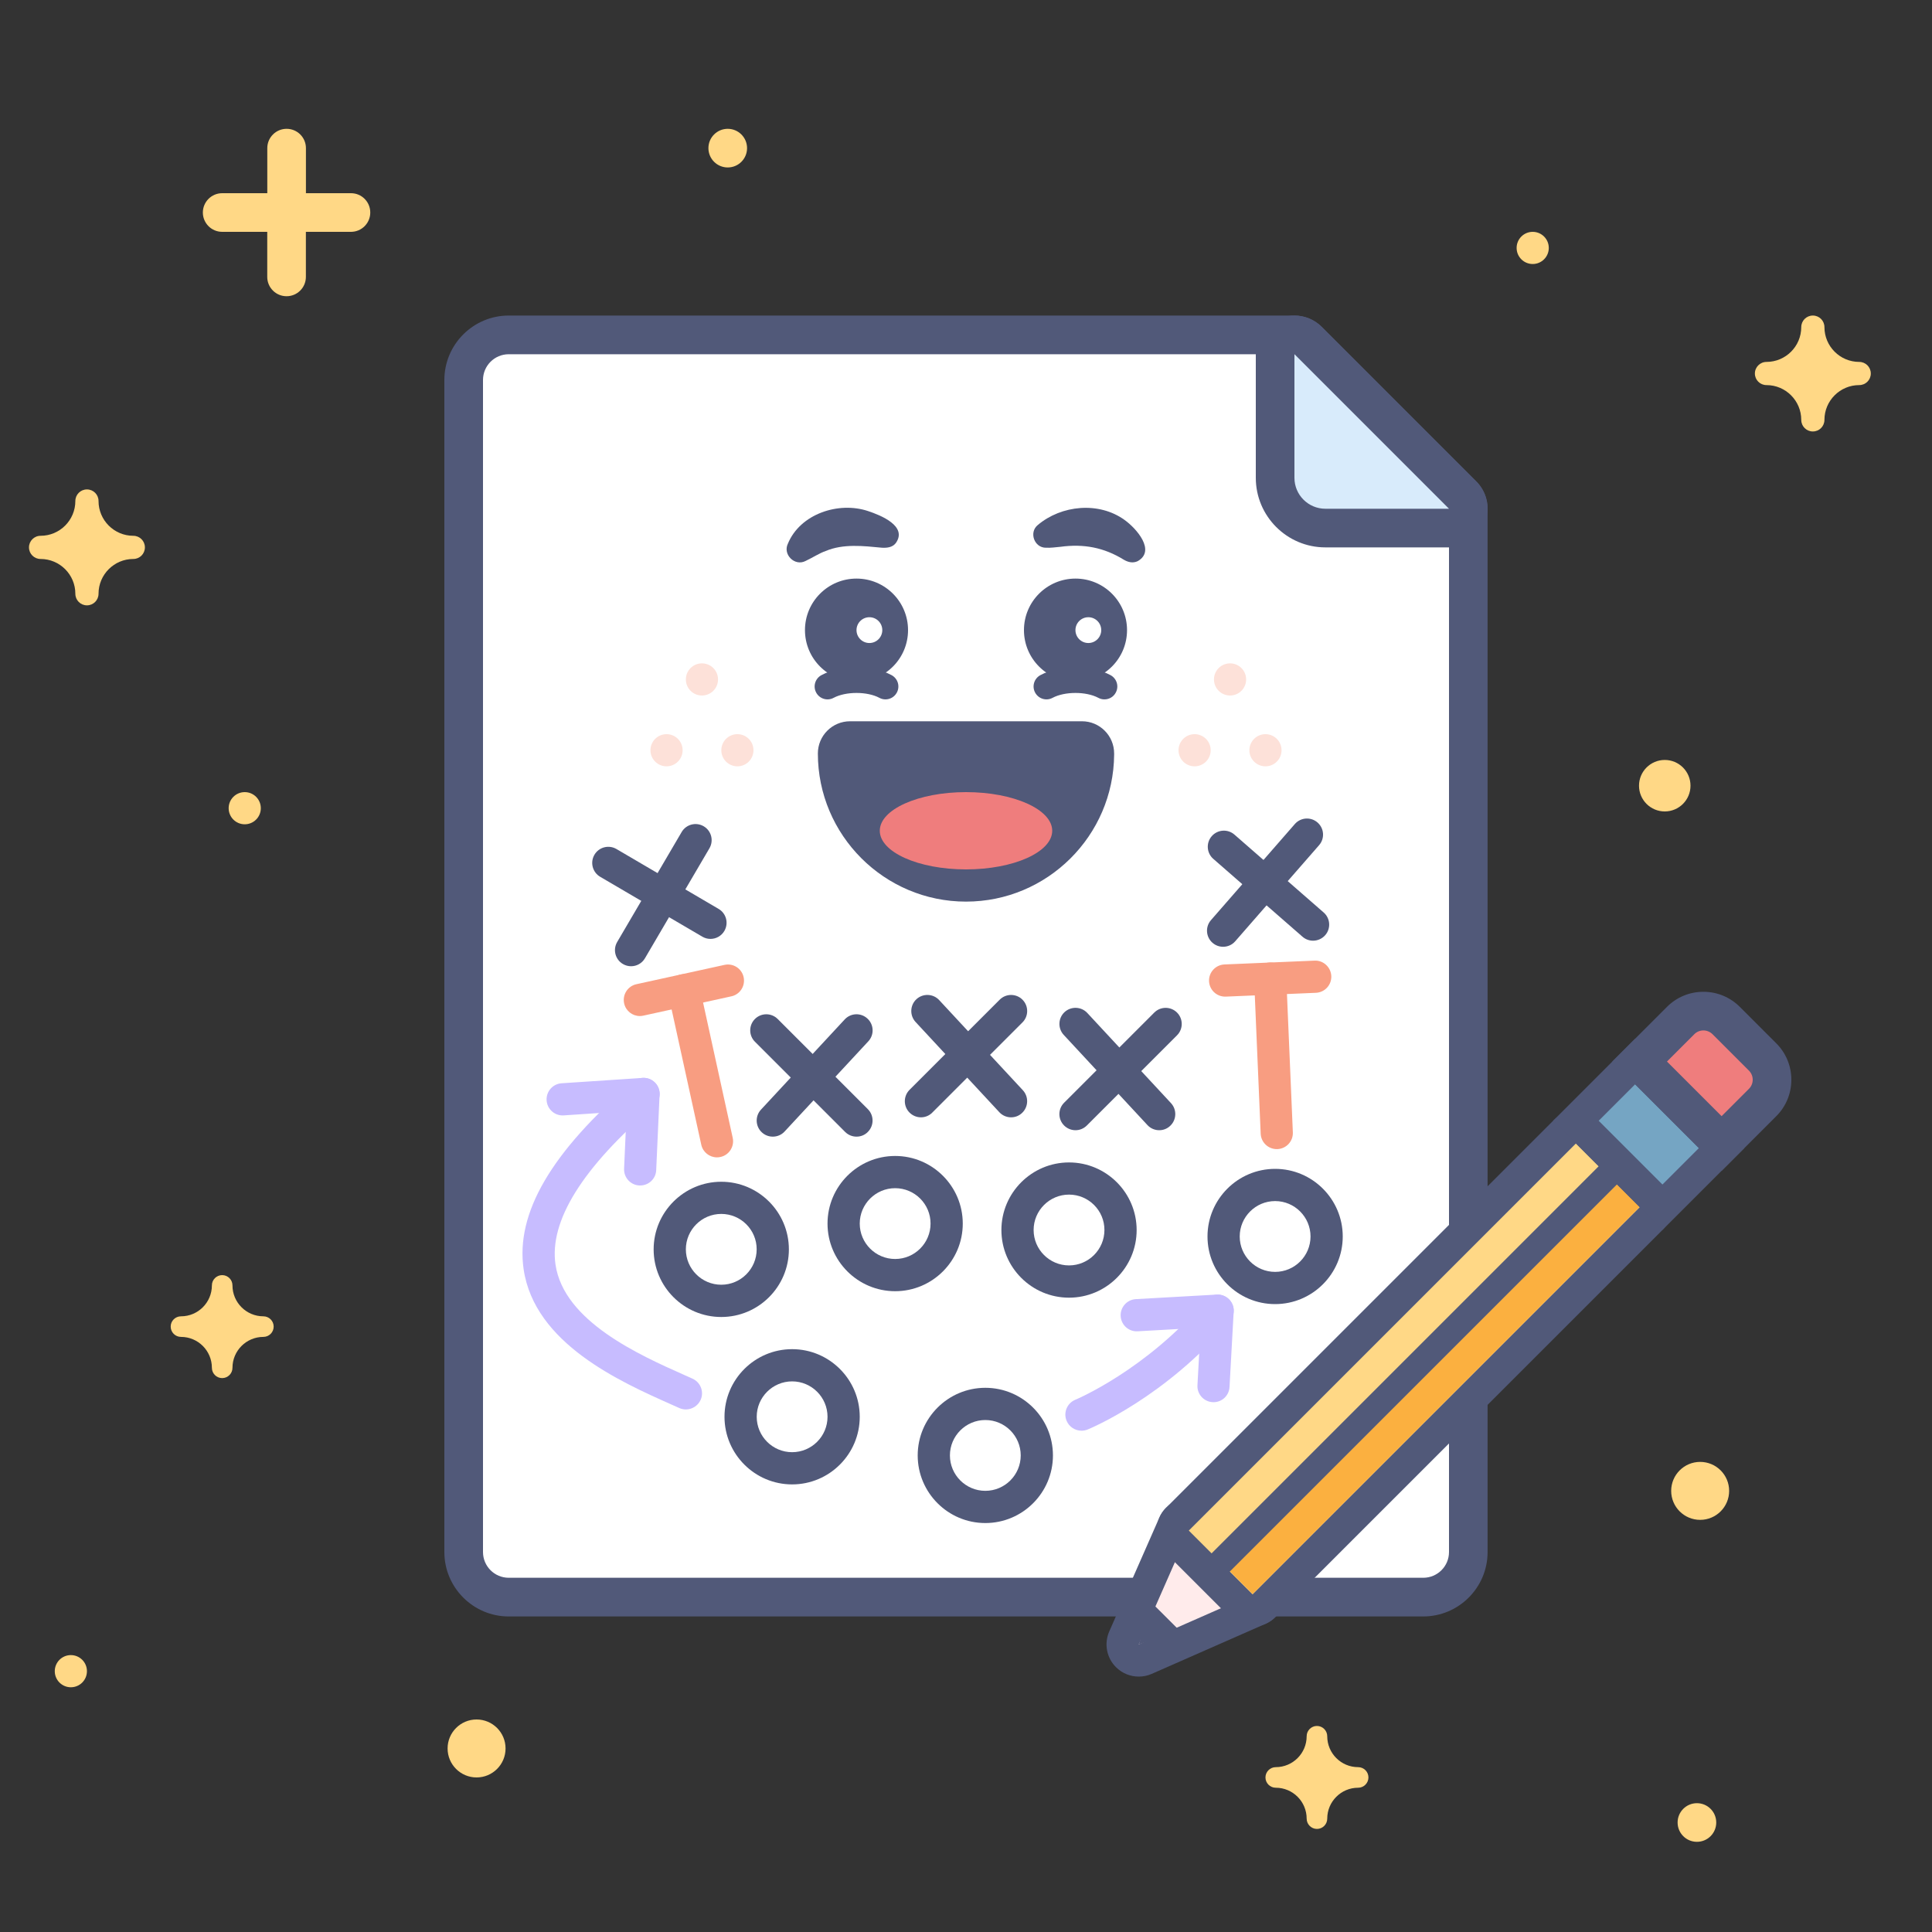 <?xml version="1.0" encoding="utf-8"?>
<!-- Generator: Adobe Illustrator 26.0.2, SVG Export Plug-In . SVG Version: 6.00 Build 0)  -->
<svg version="1.1" id="content-marketing-agency-illustration-03"
	 xmlns="http://www.w3.org/2000/svg" xmlns:xlink="http://www.w3.org/1999/xlink" x="0px" y="0px" viewBox="0 0 400 400"
	 style="enable-background:new 0 0 400 400;" xml:space="preserve">
<rect x="0" y="0" width="400" height="400" fill="#333333" stroke="none"/>
<style type="text/css">
	.st0{fill:none;}
	.st1{fill:#FFD886;}
	.st2{fill:#FFFFFF;}
	.st3{fill:#515979;}
	.st4{fill:#D8EBFB;}
	.st5{fill:#FDE1D9;}
	.st6{fill:#F89D81;}
	.st7{fill:#C7BCFF;}
	.st8{fill:#EF7D7D;}
	.st9{fill:#FFEBEB;}
	.st10{fill:#FBB040;}
	.st11{fill:#75A5C3;}
</style>
<g>
	<rect class="st0" width="400" height="400"/>
	<g>
		<g>
			<path class="st1" d="M264.13,365.87c3.53,0,6.4-2.87,6.4-6.4c0-1.18,0.96-2.13,2.13-2.13s2.13,0.96,2.13,2.13
				c0,3.53,2.87,6.4,6.4,6.4c1.18,0,2.13,0.96,2.13,2.13s-0.96,2.13-2.13,2.13c-3.53,0-6.4,2.87-6.4,6.4c0,1.18-0.96,2.13-2.13,2.13
				s-2.13-0.96-2.13-2.13c0-3.53-2.87-6.4-6.4-6.4c-1.18,0-2.13-0.96-2.13-2.13S262.96,365.87,264.13,365.87z"/>
		</g>
		<g>
			<path class="st1" d="M37.47,272.53c3.53,0,6.4-2.87,6.4-6.4c0-1.18,0.96-2.13,2.13-2.13c1.18,0,2.13,0.96,2.13,2.13
				c0,3.53,2.87,6.4,6.4,6.4c1.18,0,2.13,0.96,2.13,2.13c0,1.18-0.96,2.13-2.13,2.13c-3.53,0-6.4,2.87-6.4,6.4
				c0,1.18-0.96,2.13-2.13,2.13c-1.18,0-2.13-0.96-2.13-2.13c0-3.53-2.87-6.4-6.4-6.4c-1.18,0-2.13-0.96-2.13-2.13
				C35.33,273.49,36.29,272.53,37.47,272.53z"/>
		</g>
		<g>
			<path class="st1" d="M8.4,110.93c3.97,0,7.2-3.23,7.2-7.2c0-1.33,1.07-2.4,2.4-2.4c1.33,0,2.4,1.07,2.4,2.4
				c0,3.97,3.23,7.2,7.2,7.2c1.33,0,2.4,1.07,2.4,2.4c0,1.33-1.07,2.4-2.4,2.4c-3.97,0-7.2,3.23-7.2,7.2c0,1.33-1.07,2.4-2.4,2.4
				c-1.33,0-2.4-1.07-2.4-2.4c0-3.97-3.23-7.2-7.2-7.2c-1.33,0-2.4-1.07-2.4-2.4C6,112.01,7.07,110.93,8.4,110.93z"/>
		</g>
		<g>
			<path class="st1" d="M365.73,74.93c3.97,0,7.2-3.23,7.2-7.2c0-1.33,1.07-2.4,2.4-2.4c1.33,0,2.4,1.07,2.4,2.4
				c0,3.97,3.23,7.2,7.2,7.2c1.33,0,2.4,1.07,2.4,2.4c0,1.33-1.07,2.4-2.4,2.4c-3.97,0-7.2,3.23-7.2,7.2c0,1.33-1.07,2.4-2.4,2.4
				c-1.33,0-2.4-1.07-2.4-2.4c0-3.97-3.23-7.2-7.2-7.2c-1.33,0-2.4-1.07-2.4-2.4C363.33,76.01,364.41,74.93,365.73,74.93z"/>
		</g>
		<g>
			<circle class="st1" cx="351.33" cy="377.33" r="4"/>
		</g>
		<g>
			<circle class="st1" cx="14.67" cy="346" r="3.33"/>
		</g>
		<g>
			<circle class="st1" cx="50.67" cy="167.33" r="3.33"/>
		</g>
		<g>
			<circle class="st1" cx="352" cy="308.67" r="6"/>
		</g>
		<g>
			<circle class="st1" cx="98.67" cy="362" r="6"/>
		</g>
		<g>
			<circle class="st1" cx="344.67" cy="162.67" r="5.33"/>
		</g>
		<g>
			<circle class="st1" cx="317.33" cy="51.33" r="3.33"/>
		</g>
		<g>
			<circle class="st1" cx="150.67" cy="30.67" r="4"/>
		</g>
		<path class="st1" d="M72.67,40h-9.33v-9.33c0-2.21-1.79-4-4-4s-4,1.79-4,4V40H46c-2.21,0-4,1.79-4,4s1.79,4,4,4h9.33v9.33
			c0,2.21,1.79,4,4,4s4-1.79,4-4V48h9.33c2.21,0,4-1.79,4-4S74.88,40,72.67,40z"/>
	</g>
	<g>
		<g>
			<g>
				<path class="st2" d="M105.33,330.67c-5.15,0-9.33-4.19-9.33-9.33V78.67c0-5.15,4.19-9.33,9.33-9.33H268
					c1.06,0,2.08,0.42,2.83,1.17l32,32c0.75,0.75,1.17,1.77,1.17,2.83v216c0,5.15-4.19,9.33-9.33,9.33H105.33z"/>
			</g>
			<g>
				<path class="st3" d="M268,73.33l32,32v216c0,2.95-2.39,5.33-5.33,5.33H105.33c-2.95,0-5.33-2.39-5.33-5.33V78.67
					c0-2.95,2.39-5.33,5.33-5.33H268 M268,65.33H105.33C97.98,65.33,92,71.31,92,78.67v242.67c0,7.35,5.98,13.33,13.33,13.33h189.33
					c7.35,0,13.33-5.98,13.33-13.33v-216c0-2.12-0.84-4.16-2.34-5.66l-32-32C272.16,66.18,270.12,65.33,268,65.33L268,65.33z"/>
			</g>
		</g>
		<g>
			<g>
				<path class="st4" d="M274.4,109.33c-5.73,0-10.4-4.67-10.4-10.4v-25.6c0-1.62,0.97-3.08,2.47-3.7c0.49-0.21,1.02-0.3,1.53-0.3
					c1.04,0,2.07,0.41,2.83,1.17l32,32c1.14,1.14,1.49,2.86,0.87,4.36c-0.62,1.49-2.08,2.47-3.7,2.47H274.4z"/>
			</g>
			<g>
				<path class="st3" d="M268,73.33l32,32h-25.6c-3.53,0-6.4-2.87-6.4-6.4V73.33 M268,65.33c-1.03,0-2.07,0.2-3.06,0.61
					c-2.99,1.24-4.94,4.16-4.94,7.39v25.6c0,7.94,6.46,14.4,14.4,14.4H300c3.24,0,6.15-1.95,7.39-4.94
					c1.24-2.99,0.55-6.43-1.73-8.72l-32-32C272.13,66.15,270.08,65.33,268,65.33L268,65.33z"/>
			</g>
		</g>
		<g>
			<g>
				<g>
					<path class="st3" d="M228.66,144.8c-0.43,0-0.86-0.1-1.26-0.32c-2.53-1.35-6.95-1.35-9.48,0c-1.3,0.7-2.91,0.21-3.61-1.09
						c-0.7-1.3-0.21-2.91,1.09-3.61c4.07-2.18,10.45-2.18,14.52,0c1.3,0.7,1.79,2.31,1.09,3.61
						C230.54,144.29,229.62,144.8,228.66,144.8z"/>
				</g>
				<g>
					<g>
						<circle class="st3" cx="222.67" cy="130.46" r="10.67"/>
					</g>
					<g>
						<circle class="st2" cx="225.33" cy="130.46" r="2.67"/>
					</g>
				</g>
				<g>
					<path class="st3" d="M214.85,108.71c4.9-4.15,12.66-4.91,17.98-1.06c2.44,1.74,6.53,6.37,2.72,8.53
						c-0.98,0.47-1.99,0.22-2.85-0.28c-4.15-2.57-8.35-3.34-13.15-2.69c-1.03,0.09-2.01,0.24-2.98,0.19
						C214.14,113.44,212.99,110.22,214.85,108.71L214.85,108.71z"/>
				</g>
				<g>
					<path class="st3" d="M183.33,144.8c-0.43,0-0.86-0.1-1.26-0.32c-2.52-1.35-6.95-1.35-9.48,0c-1.3,0.7-2.91,0.21-3.61-1.09
						c-0.7-1.3-0.21-2.91,1.09-3.61c4.07-2.18,10.45-2.18,14.52,0c1.3,0.7,1.79,2.31,1.09,3.61
						C185.2,144.29,184.28,144.8,183.33,144.8z"/>
				</g>
				<g>
					<g>
						<circle class="st3" cx="177.33" cy="130.46" r="10.67"/>
					</g>
					<g>
						<circle class="st2" cx="180" cy="130.46" r="2.67"/>
					</g>
				</g>
				<g>
					<path class="st3" d="M182.61,113.4c-3.87-0.37-8.02-0.86-11.66,0.68c-1.27,0.43-2.68,1.36-4.16,2.06
						c-2.24,1.17-4.76-1.33-3.67-3.57c2.54-6.18,10.5-8.8,16.6-6.76c2.6,0.86,8.26,3.12,5.73,6.65
						C184.74,113.35,183.63,113.45,182.61,113.4L182.61,113.4z"/>
				</g>
			</g>
		</g>
		<g>
			<circle class="st5" cx="145.33" cy="140.67" r="3.33"/>
		</g>
		<g>
			<circle class="st5" cx="152.67" cy="155.33" r="3.33"/>
		</g>
		<g>
			<circle class="st5" cx="138" cy="155.33" r="3.33"/>
		</g>
		<g>
			<circle class="st5" cx="254.67" cy="140.67" r="3.33"/>
		</g>
		<g>
			<circle class="st5" cx="262" cy="155.33" r="3.33"/>
		</g>
		<g>
			<circle class="st5" cx="247.33" cy="155.33" r="3.33"/>
		</g>
		<g>
			<g>
				<path class="st3" d="M209.33,231.33c-0.89,0-1.79-0.36-2.44-1.07l-17.33-18.67c-1.25-1.35-1.17-3.46,0.17-4.71
					c1.35-1.25,3.46-1.17,4.71,0.17l17.33,18.67c1.25,1.35,1.17,3.46-0.17,4.71C210.96,231.04,210.15,231.33,209.33,231.33z"/>
			</g>
			<g>
				<path class="st3" d="M190.67,231.33c-0.85,0-1.71-0.33-2.36-0.98c-1.3-1.3-1.3-3.41,0-4.71l18.67-18.67c1.3-1.3,3.41-1.3,4.71,0
					c1.3,1.3,1.3,3.41,0,4.71l-18.67,18.67C192.37,231.01,191.52,231.33,190.67,231.33z"/>
			</g>
		</g>
		<g>
			<g>
				<path class="st3" d="M177.33,235.33c-0.85,0-1.71-0.33-2.36-0.98l-18.67-18.67c-1.3-1.3-1.3-3.41,0-4.71
					c1.3-1.3,3.41-1.3,4.71,0l18.67,18.67c1.3,1.3,1.3,3.41,0,4.71C179.04,235.01,178.19,235.33,177.33,235.33z"/>
			</g>
			<g>
				<path class="st3" d="M160,235.33c-0.81,0-1.63-0.29-2.27-0.89c-1.35-1.25-1.43-3.36-0.17-4.71l17.33-18.67
					c1.25-1.35,3.36-1.43,4.71-0.17c1.35,1.25,1.43,3.36,0.17,4.71l-17.33,18.67C161.79,234.98,160.89,235.33,160,235.33z"/>
			</g>
		</g>
		<g>
			<g>
				<path class="st3" d="M147.09,194.39c-0.57,0-1.15-0.15-1.68-0.46l-21.15-12.4c-1.59-0.93-2.12-2.97-1.19-4.56
					c0.93-1.59,2.97-2.12,4.56-1.19l21.15,12.4c1.59,0.93,2.12,2.97,1.19,4.56C149.35,193.8,148.24,194.39,147.09,194.39z"/>
			</g>
			<g>
				<path class="st3" d="M130.65,200.05c-0.57,0-1.15-0.15-1.68-0.46c-1.59-0.93-2.12-2.97-1.19-4.56l13.35-22.77
					c0.93-1.59,2.97-2.12,4.56-1.19c1.59,0.93,2.12,2.97,1.19,4.56l-13.35,22.77C132.91,199.46,131.8,200.05,130.65,200.05z"/>
			</g>
		</g>
		<g>
			<g>
				<path class="st3" d="M271.86,194.76c-0.78,0-1.56-0.27-2.19-0.82l-18.47-16.12c-1.39-1.21-1.53-3.32-0.32-4.7
					c1.21-1.39,3.32-1.53,4.7-0.32l18.47,16.12c1.39,1.21,1.53,3.32,0.32,4.7C273.71,194.37,272.78,194.76,271.86,194.76z"/>
			</g>
			<g>
				<path class="st3" d="M253.23,196.02c-0.78,0-1.56-0.27-2.19-0.82c-1.39-1.21-1.53-3.32-0.32-4.7l17.36-19.89
					c1.21-1.39,3.32-1.53,4.7-0.32c1.39,1.21,1.53,3.32,0.32,4.7l-17.36,19.89C255.08,195.64,254.16,196.02,253.23,196.02z"/>
			</g>
		</g>
		<g>
			<g>
				<path class="st3" d="M240,234c-0.89,0-1.79-0.36-2.44-1.07l-17.33-18.67c-1.25-1.35-1.17-3.46,0.17-4.71
					c1.35-1.25,3.46-1.17,4.71,0.17l17.33,18.67c1.25,1.35,1.17,3.46-0.17,4.71C241.63,233.71,240.81,234,240,234z"/>
			</g>
			<g>
				<path class="st3" d="M222.67,234c-0.85,0-1.71-0.33-2.36-0.98c-1.3-1.3-1.3-3.41,0-4.71l18.67-18.67c1.3-1.3,3.41-1.3,4.71,0
					c1.3,1.3,1.3,3.41,0,4.71l-18.67,18.67C224.37,233.67,223.52,234,222.67,234z"/>
			</g>
		</g>
		<g>
			<path class="st3" d="M221.33,268.67c-7.72,0-14-6.28-14-14c0-7.72,6.28-14,14-14c7.72,0,14,6.28,14,14
				C235.33,262.39,229.05,268.67,221.33,268.67z M221.33,247.33c-4.04,0-7.33,3.29-7.33,7.33c0,4.04,3.29,7.33,7.33,7.33
				s7.33-3.29,7.33-7.33C228.67,250.62,225.38,247.33,221.33,247.33z"/>
		</g>
		<g>
			<path class="st3" d="M204,315.33c-7.72,0-14-6.28-14-14c0-7.72,6.28-14,14-14c7.72,0,14,6.28,14,14
				C218,309.05,211.72,315.33,204,315.33z M204,294c-4.04,0-7.33,3.29-7.33,7.33s3.29,7.33,7.33,7.33c4.04,0,7.33-3.29,7.33-7.33
				S208.04,294,204,294z"/>
		</g>
		<g>
			<path class="st3" d="M185.33,267.33c-7.72,0-14-6.28-14-14s6.28-14,14-14c7.72,0,14,6.28,14,14S193.05,267.33,185.33,267.33z
				 M185.33,246c-4.04,0-7.33,3.29-7.33,7.33c0,4.04,3.29,7.33,7.33,7.33c4.04,0,7.33-3.29,7.33-7.33
				C192.67,249.29,189.38,246,185.33,246z"/>
		</g>
		<g>
			<path class="st3" d="M264,270c-7.72,0-14-6.28-14-14c0-7.72,6.28-14,14-14s14,6.28,14,14C278,263.72,271.72,270,264,270z
				 M264,248.67c-4.04,0-7.33,3.29-7.33,7.33s3.29,7.33,7.33,7.33s7.33-3.29,7.33-7.33S268.04,248.67,264,248.67z"/>
		</g>
		<g>
			<path class="st3" d="M149.33,272.67c-7.72,0-14-6.28-14-14c0-7.72,6.28-14,14-14c7.72,0,14,6.28,14,14
				C163.33,266.39,157.05,272.67,149.33,272.67z M149.33,251.33c-4.04,0-7.33,3.29-7.33,7.33c0,4.04,3.29,7.33,7.33,7.33
				c4.04,0,7.33-3.29,7.33-7.33C156.67,254.62,153.38,251.33,149.33,251.33z"/>
		</g>
		<g>
			<path class="st3" d="M164,307.33c-7.72,0-14-6.28-14-14c0-7.72,6.28-14,14-14s14,6.28,14,14C178,301.05,171.72,307.33,164,307.33
				z M164,286c-4.04,0-7.33,3.29-7.33,7.33s3.29,7.33,7.33,7.33s7.33-3.29,7.33-7.33S168.04,286,164,286z"/>
		</g>
		<g>
			<g>
				<path class="st6" d="M148.44,239.62c-1.53,0-2.91-1.06-3.25-2.62l-6.85-31.26c-0.39-1.8,0.74-3.58,2.54-3.97
					c1.8-0.39,3.58,0.74,3.97,2.54l6.85,31.26c0.39,1.8-0.74,3.58-2.54,3.97C148.92,239.59,148.68,239.62,148.44,239.62z"/>
			</g>
			<g>
				<path class="st6" d="M132.47,210.36c-1.53,0-2.91-1.06-3.25-2.62c-0.39-1.8,0.74-3.58,2.54-3.97l18.23-4
					c1.8-0.4,3.58,0.74,3.97,2.54c0.39,1.8-0.74,3.58-2.54,3.97l-18.23,4C132.95,210.33,132.71,210.36,132.47,210.36z"/>
			</g>
		</g>
		<g>
			<g>
				<path class="st6" d="M264.34,237.91c-1.78,0-3.25-1.4-3.33-3.19l-1.36-31.97c-0.08-1.84,1.35-3.39,3.19-3.47
					c1.82-0.1,3.39,1.35,3.47,3.19l1.36,31.97c0.08,1.84-1.35,3.39-3.19,3.47C264.43,237.91,264.38,237.91,264.34,237.91z"/>
			</g>
			<g>
				<path class="st6" d="M253.65,206.34c-1.78,0-3.25-1.4-3.33-3.19c-0.08-1.84,1.35-3.39,3.19-3.47l18.65-0.79
					c1.81-0.1,3.39,1.35,3.47,3.19c0.08,1.84-1.35,3.39-3.19,3.47l-18.65,0.79C253.75,206.34,253.7,206.34,253.65,206.34z"/>
			</g>
		</g>
		<g>
			<g>
				<path class="st7" d="M142,291.81c-0.46,0-0.92-0.1-1.36-0.29l-1.63-0.73c-10.6-4.72-28.35-12.62-30.6-28.02
					c-1.69-11.59,5.72-24.29,22.67-38.81c1.4-1.2,3.5-1.04,4.7,0.36c1.2,1.4,1.04,3.5-0.36,4.7
					c-14.86,12.74-21.73,23.77-20.41,32.79c1.72,11.77,17.37,18.73,26.72,22.89l1.65,0.74c1.68,0.76,2.43,2.73,1.67,4.41
					C144.49,291.07,143.27,291.81,142,291.81z"/>
			</g>
			<g>
				<path class="st7" d="M132.54,245.44c-0.05,0-0.1,0-0.15,0c-1.84-0.08-3.26-1.64-3.18-3.48l0.53-11.9l-13.02,0.87
					c-1.84,0.13-3.43-1.27-3.55-3.1c-0.12-1.84,1.27-3.43,3.1-3.55l16.74-1.11c0.95-0.07,1.87,0.28,2.55,0.94
					c0.68,0.66,1.04,1.58,1,2.53l-0.7,15.62C135.79,244.04,134.32,245.44,132.54,245.44z"/>
			</g>
		</g>
		<g>
			<g>
				<g>
					<path class="st3" d="M200,183.33c-15.07,0-27.33-12.26-27.33-27.33c0-1.84,1.49-3.33,3.33-3.33h48c1.84,0,3.33,1.49,3.33,3.33
						C227.33,171.07,215.07,183.33,200,183.33z"/>
				</g>
				<g>
					<path class="st3" d="M224,156L224,156 M224,156c0,13.25-10.75,24-24,24s-24-10.75-24-24H224 M224.01,149.33L224.01,149.33H176
						c-3.68,0-6.67,2.98-6.67,6.67c0,16.91,13.76,30.67,30.67,30.67c16.83,0,30.54-13.63,30.67-30.43c0-0.08,0-0.16,0-0.24
						C230.67,152.32,227.69,149.33,224.01,149.33L224.01,149.33z M224,162.67L224,162.67L224,162.67L224,162.67z"/>
				</g>
			</g>
			<g>
				<g>
					<ellipse class="st8" cx="200" cy="172" rx="17.85" ry="8"/>
				</g>
			</g>
		</g>
		<g>
			<g>
				<path class="st7" d="M251.25,290.31c-0.06,0-0.12,0-0.19-0.01c-1.84-0.1-3.25-1.67-3.14-3.51l0.65-11.89l-13.03,0.73
					c-1.85,0.11-3.41-1.3-3.52-3.14c-0.1-1.84,1.3-3.41,3.14-3.52l16.75-0.94c0.95-0.06,1.87,0.3,2.54,0.97
					c0.67,0.67,1.02,1.59,0.97,2.54l-0.86,15.61C254.47,288.94,253,290.31,251.25,290.31z"/>
			</g>
			<g>
				<path class="st7" d="M223.91,296.21c-1.31,0-2.56-0.78-3.09-2.07c-0.7-1.7,0.12-3.65,1.82-4.34l0,0
					c0.15-0.06,14.71-6.17,26.92-20.58c1.19-1.4,3.29-1.58,4.7-0.39c1.4,1.19,1.58,3.29,0.39,4.7
					c-13.31,15.72-28.82,22.17-29.48,22.44C224.76,296.13,224.33,296.21,223.91,296.21z"/>
			</g>
		</g>
		<g>
			<g>
				<g>
					<path class="st9" d="M235.76,343.79c-0.87,0-1.72-0.34-2.36-0.98c-0.97-0.97-1.25-2.44-0.69-3.7l10.37-23.57
						c0.44-1.01,1.35-1.73,2.44-1.93c0.2-0.04,0.41-0.06,0.61-0.06c0.88,0,1.73,0.35,2.36,0.98l13.2,13.2
						c0.78,0.78,1.12,1.89,0.92,2.97s-0.93,1.99-1.93,2.44l-23.57,10.37C236.67,343.7,236.21,343.79,235.76,343.79z"/>
				</g>
				<g>
					<path class="st3" d="M246.13,316.89l13.2,13.2l-23.57,10.37L246.13,316.89 M246.13,310.22c-0.41,0-0.82,0.04-1.23,0.11
						c-2.16,0.41-3.99,1.85-4.87,3.87l-10.37,23.57c-1.11,2.52-0.56,5.45,1.39,7.4c1.28,1.28,2.98,1.95,4.72,1.95
						c0.91,0,1.82-0.18,2.68-0.56l23.57-10.37c2.01-0.89,3.46-2.71,3.87-4.87s-0.28-4.39-1.84-5.94l-13.2-13.2
						C249.58,310.91,247.88,310.22,246.13,310.22L246.13,310.22z"/>
				</g>
			</g>
			<g>
				<polygon class="st3" points="235.76,340.46 238.59,331.98 244.25,337.63 				"/>
			</g>
			<g>
				<g>
					<path class="st1" d="M259.33,333.42c-0.85,0-1.71-0.33-2.36-0.98l-13.2-13.2c-1.3-1.3-1.3-3.41,0-4.71l80.14-80.14
						c0.65-0.65,1.5-0.98,2.36-0.98c0.85,0,1.71,0.33,2.36,0.98l13.2,13.2c1.3,1.3,1.3,3.41,0,4.71l-80.14,80.14
						C261.04,333.1,260.18,333.42,259.33,333.42z"/>
				</g>
				<g>
					<path class="st3" d="M326.27,236.75l13.2,13.2l-80.14,80.14l-13.2-13.2L326.27,236.75 M326.27,230.09
						c-1.77,0-3.46,0.7-4.71,1.95l-80.14,80.14c-2.6,2.6-2.6,6.82,0,9.43l13.2,13.2c1.25,1.25,2.95,1.95,4.71,1.95
						c1.77,0,3.46-0.7,4.71-1.95l80.14-80.14c2.6-2.6,2.6-6.82,0-9.43l-13.2-13.2C329.73,230.79,328.04,230.09,326.27,230.09
						L326.27,230.09z"/>
				</g>
			</g>
			<g>
				
					<rect x="291.43" y="230.05" transform="matrix(0.707 0.707 -0.707 0.707 289.468 -125.396)" class="st10" width="9.33" height="113.33"/>
			</g>
			<g>
				<g>
					
						<rect x="332.69" y="222.2" transform="matrix(0.707 -0.707 0.707 0.707 -66.095 310.165)" class="st11" width="17.33" height="25.33"/>
				</g>
				<g>
					<path class="st3" d="M338.53,224.5l13.2,13.2l-7.54,7.54l-13.2-13.2L338.53,224.5 M338.53,215.07l-4.71,4.71l-7.54,7.54
						l-4.71,4.71l4.71,4.71l13.2,13.2l4.71,4.71l4.71-4.71l7.54-7.54l4.71-4.71l-4.71-4.71l-13.2-13.2L338.53,215.07L338.53,215.07z
						"/>
				</g>
			</g>
			<g>
				<g>
					<path class="st8" d="M339.47,219.78l8.49-8.49c1.26-1.26,2.93-1.95,4.71-1.95c1.78,0,3.45,0.69,4.71,1.95l7.54,7.55
						c2.6,2.6,2.6,6.83,0,9.43l-8.49,8.49L339.47,219.78z"/>
				</g>
				<g>
					<path class="st3" d="M352.67,213.34c0.68,0,1.36,0.26,1.89,0.78l7.54,7.54c1.04,1.04,1.04,2.73,0,3.77l-5.66,5.66l-11.31-11.31
						l5.66-5.66C351.3,213.6,351.99,213.34,352.67,213.34 M352.67,205.34c-2.85,0-5.53,1.11-7.54,3.12l-5.66,5.66l-5.66,5.66
						l5.66,5.66l11.31,11.31l5.66,5.66l5.66-5.66l5.66-5.66c2.01-2.01,3.12-4.69,3.12-7.54c0-2.85-1.11-5.53-3.12-7.54l-7.54-7.54
						C358.2,206.45,355.52,205.34,352.67,205.34L352.67,205.34z"/>
				</g>
			</g>
			<g>
				<path class="st3" d="M252.73,326.16c-0.68,0-1.36-0.26-1.89-0.78c-1.04-1.04-1.04-2.73,0-3.77l80.14-80.14
					c1.04-1.04,2.73-1.04,3.77,0c1.04,1.04,1.04,2.73,0,3.77l-80.14,80.14C254.1,325.9,253.41,326.16,252.73,326.16z"/>
			</g>
		</g>
	</g>
</g>
</svg>
